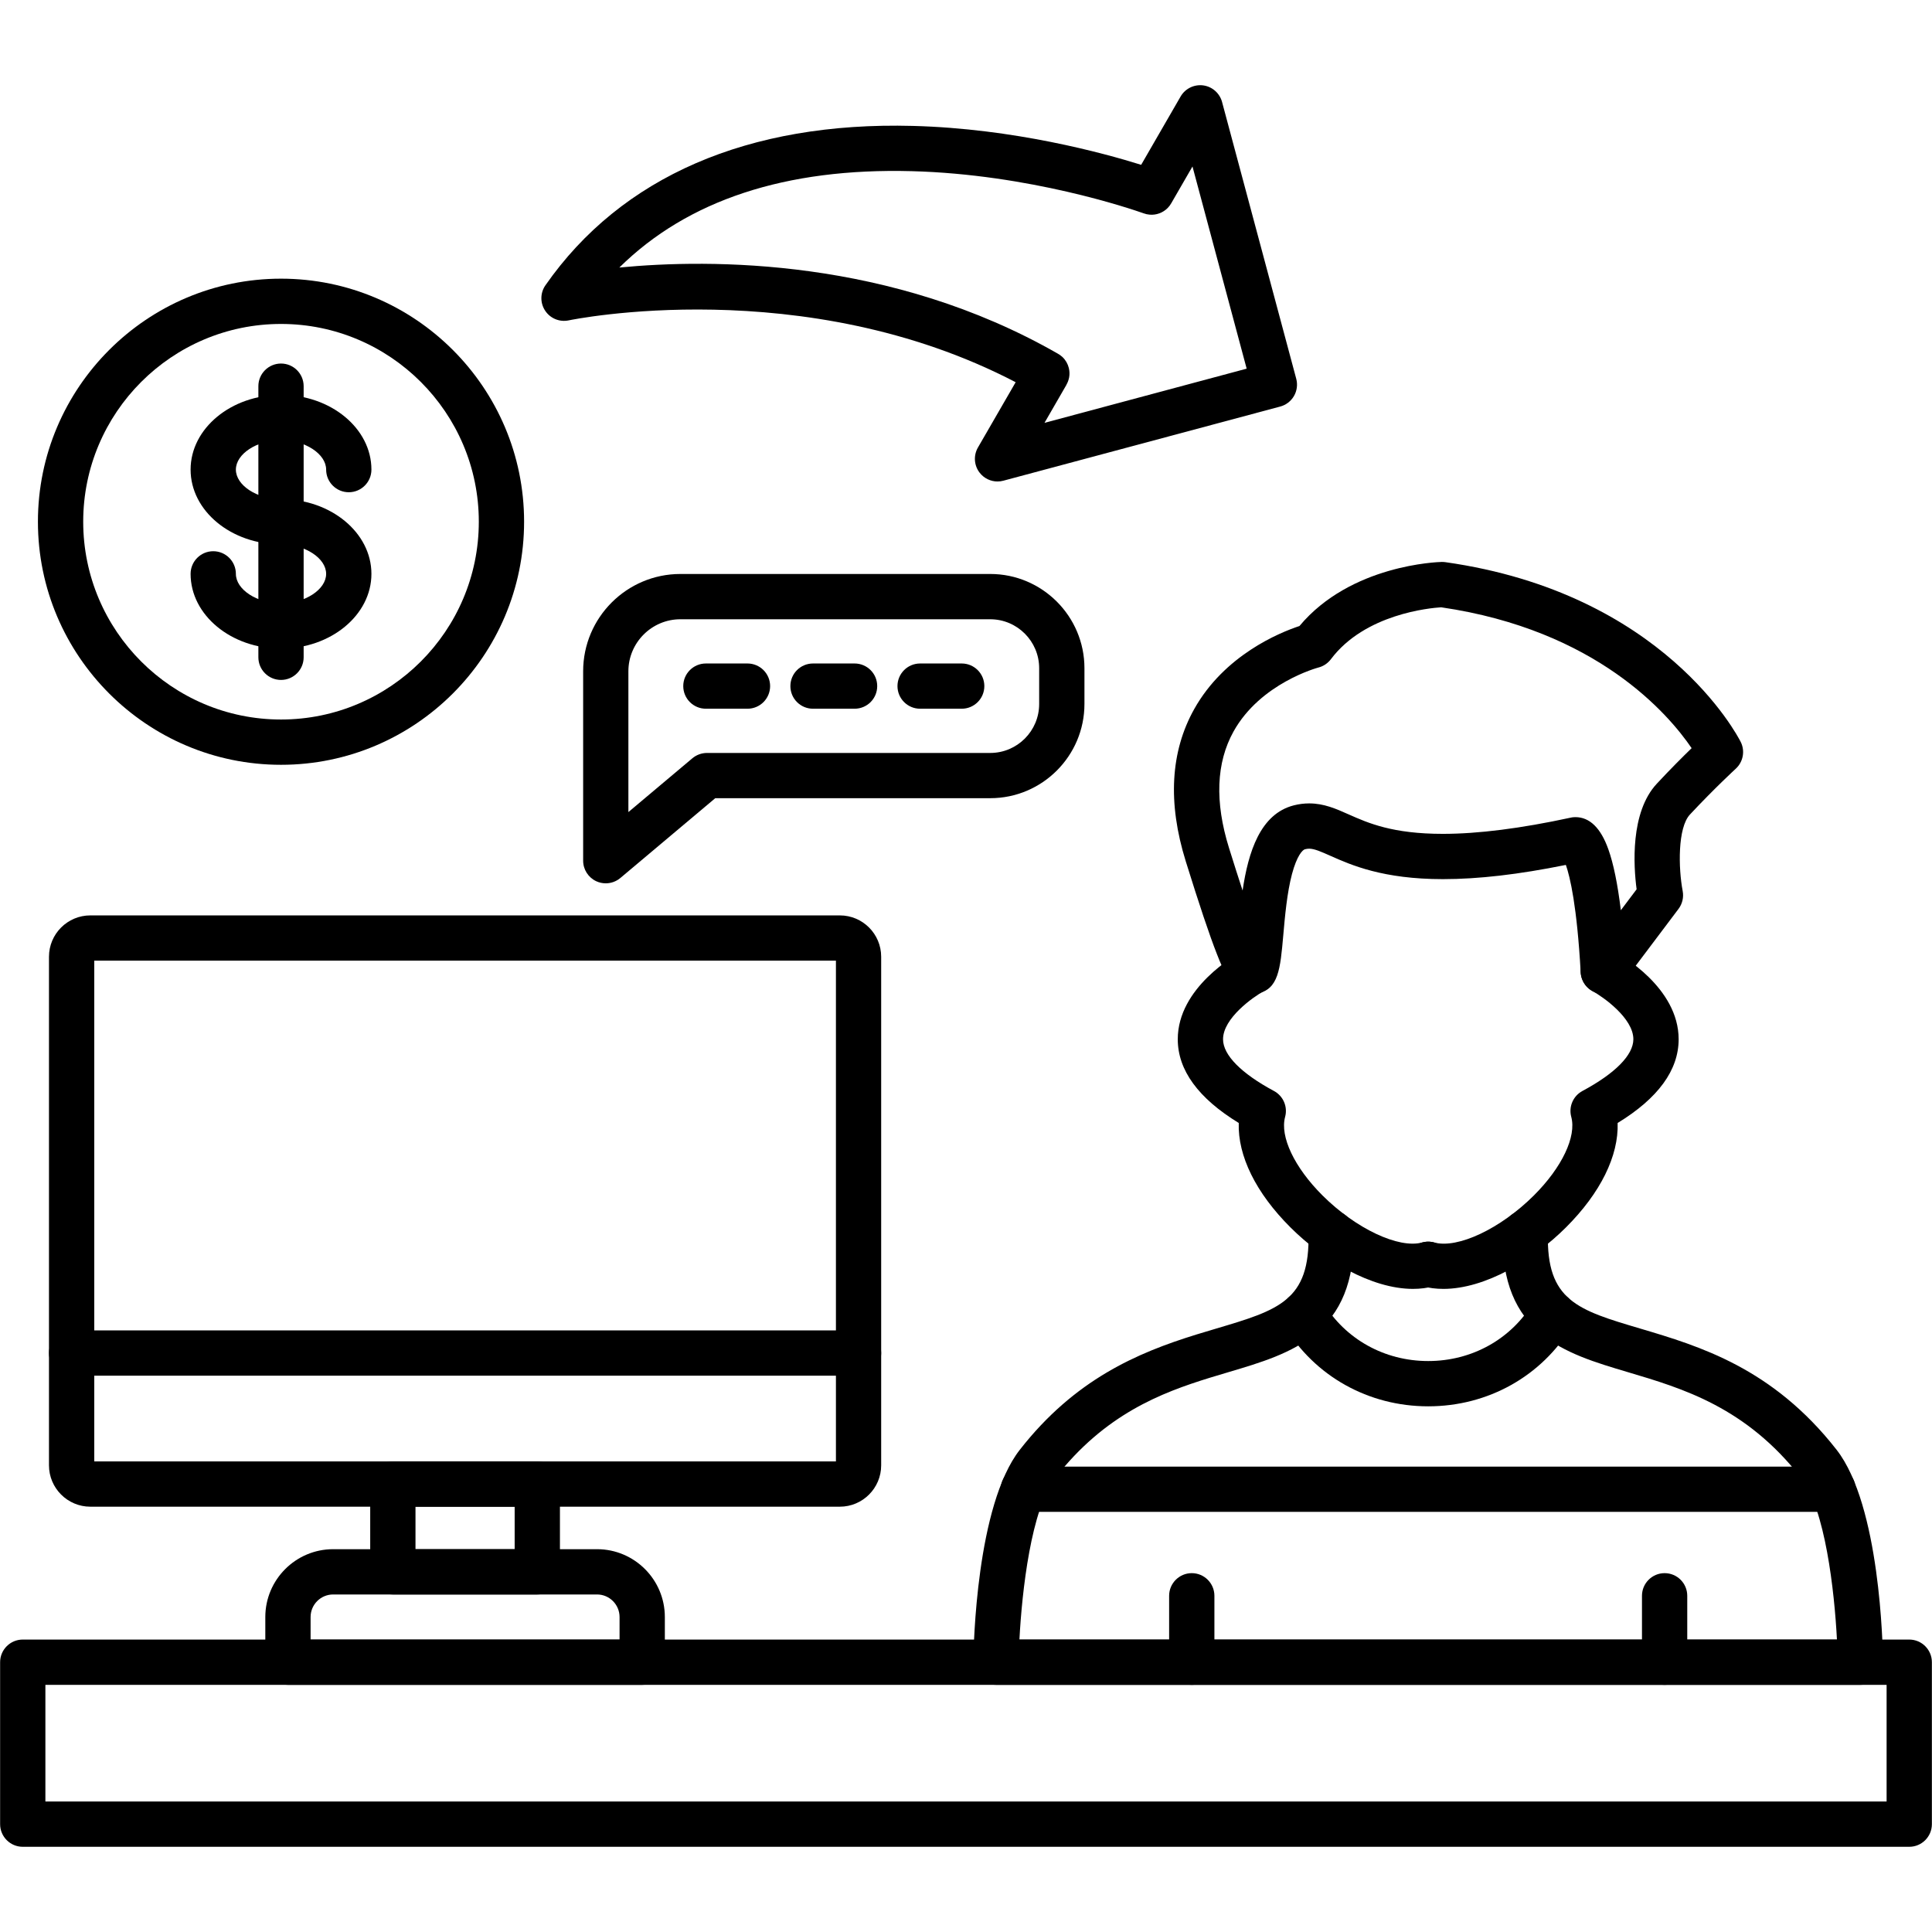 <svg clip-rule="evenodd" fill-rule="evenodd" height="512" image-rendering="optimizeQuality" shape-rendering="geometricPrecision" text-rendering="geometricPrecision" viewBox="0 0 512 512" width="512" xmlns="http://www.w3.org/2000/svg" xmlns:xodm="http://www.corel.com/coreldraw/odm/2003"><g id="Layer_x0020_1"><g id="_304235192"><g><g><g id="_304234592"><path d="m74.47 171.89c-13.21 0-23.96-8.89-23.96-19.81 0-3.31 2.69-6 6-6s6 2.69 6 6c0 4.16 5.59 7.81 11.96 7.81s11.96-3.65 11.96-7.81-5.59-7.81-11.96-7.81c-13.21 0-23.96-8.89-23.96-19.82 0-10.92 10.75-19.81 23.96-19.81s23.96 8.89 23.96 19.81c0 3.31-2.69 6-6 6s-6-2.69-6-6c0-4.16-5.59-7.81-11.96-7.81s-11.96 3.65-11.96 7.81 5.59 7.82 11.96 7.82c13.21 0 23.96 8.89 23.96 19.81s-10.75 19.81-23.96 19.81z"/></g><g id="_304234640"><path d="m74.47 180.19c-3.31 0-6-2.69-6-6v-71.85c0-3.31 2.69-6 6-6s6 2.69 6 6v71.85c0 3.31-2.69 6-6 6z"/></g></g><g id="_304235240"><path d="m74.47 202.68c-35.52 0-64.42-28.89-64.42-64.42 0-35.52 28.9-64.41 64.42-64.41s64.42 28.89 64.42 64.41c0 35.53-28.9 64.42-64.42 64.42zm0-116.83c-28.91 0-52.42 23.51-52.42 52.41 0 28.91 23.51 52.42 52.42 52.42 28.9 0 52.42-23.51 52.42-52.42 0-28.9-23.52-52.41-52.42-52.41z"/></g><g id="_304234664"><path d="m505.97 489.42h-499.94c-3.31 0-6-2.69-6-6v-42.92c0-3.31 2.69-6 6-6h499.94c3.31 0 6 2.69 6 6v42.92c0 3.31-2.69 6-6 6zm-493.94-12h487.94v-30.92h-487.94z"/></g><g id="_304234928"><path d="m222.56 399.29h-198.62c-6.04 0-10.96-4.92-10.96-10.96v-134.78c0-6.05 4.92-10.96 10.96-10.96h198.62c6.05 0 10.96 4.91 10.96 10.96v134.78c0 6.04-4.91 10.96-10.96 10.96zm-197.58-12h196.55v-132.71h-196.55z"/></g><g id="_304234976"><path d="m227.52 364.57h-208.54c-3.31 0-6-2.68-6-6 0-3.31 2.69-6 6-6h208.54c3.32 0 6 2.69 6 6 0 3.32-2.68 6-6 6z"/></g><g id="_304234952"><path d="m142.39 422.55h-38.28c-3.31 0-6-2.68-6-5.99v-23.27c0-3.31 2.69-6 6-6h38.28c3.31 0 6 2.69 6 6v23.27c0 3.31-2.69 5.99-6 5.99zm-32.28-11.99h26.28v-11.27h-26.28z"/></g><g id="_304235312"><path d="m170.19 446.5h-93.88c-3.31 0-6-2.69-6-6v-11.97c0-9.91 8.07-17.98 17.98-17.98h69.93c9.91 0 17.97 8.06 17.97 17.98v11.97c0 3.32-2.69 6-6 6zm-87.88-12h81.88v-5.97c0-3.3-2.68-5.98-5.97-5.98h-69.93c-3.3 0-5.98 2.68-5.98 5.98z"/></g><g id="_304235288"><path d="m160.53 234.09c-.85 0-1.72-.18-2.53-.56-2.11-.99-3.46-3.11-3.46-5.44v-50.2c0-14.21 11.56-25.78 25.78-25.78h82.1c13.77 0 24.97 11.21 24.97 24.97v9.48c0 13.77-11.2 24.97-24.97 24.97h-72.87l-25.15 21.15c-1.11.93-2.48 1.41-3.87 1.41zm19.79-69.98c-7.6 0-13.79 6.19-13.79 13.79v37.31l16.97-14.27c1.08-.9 2.45-1.4 3.86-1.4h75.06c7.15 0 12.97-5.82 12.97-12.97v-9.49c0-7.15-5.82-12.97-12.97-12.97z"/></g><g id="_304235456"><path d="m198.09 187.82h-11.02c-3.31 0-6-2.68-6-6 0-3.31 2.69-5.99 6-5.99h11.02c3.31 0 6 2.68 6 5.99 0 3.32-2.69 6-6 6z"/></g><g id="_304235528"><path d="m226.47 187.82h-11.01c-3.32 0-6-2.68-6-6 0-3.31 2.68-5.99 6-5.99h11.01c3.32 0 6 2.68 6 5.99 0 3.32-2.68 6-6 6z"/></g><g id="_304235600"><path d="m254.86 187.82h-11.02c-3.31 0-6-2.68-6-6 0-3.31 2.69-5.99 6-5.99h11.02c3.31 0 6 2.68 6 5.99 0 3.32-2.69 6-6 6z"/></g><g id="_304235432"><path d="m493.02 446.5h-229.07c-1.6 0-3.14-.64-4.26-1.78-1.13-1.14-1.76-2.68-1.74-4.28.05-4.21.78-41.48 12.31-56.23 14.55-18.63 31.1-25.69 46.81-30.55 1.77-.55 3.5-1.06 5.19-1.56 16.62-4.93 24.96-7.4 24.5-25.25-.09-3.32 2.52-6.07 5.84-6.16h.16c3.24 0 5.91 2.58 5.99 5.84.71 27.05-16.47 32.15-33.08 37.07-1.64.49-3.33.99-5.06 1.52-12.9 3.99-27.76 9.65-40.9 26.47-6.46 8.27-8.88 30.1-9.55 42.91h216.65c-.67-12.81-3.09-34.64-9.55-42.91-14.6-18.69-31.27-23.63-45.97-27.99-16.6-4.93-33.77-10.02-33.07-37.07.09-3.31 2.87-5.88 6.15-5.84 3.32.09 5.93 2.84 5.85 6.15-.47 17.86 7.87 20.33 24.48 25.25 15.62 4.64 35.05 10.4 52.02 32.12 11.52 14.75 12.25 52.02 12.3 56.23.01 1.6-.61 3.14-1.74 4.28-1.12 1.14-2.66 1.78-4.26 1.78z"/></g><g id="_304235720"><path d="m378.49 372.69c-15.84 0-30.09-7.97-38.11-21.32-1.7-2.84-.79-6.53 2.05-8.24 2.84-1.7 6.53-.78 8.23 2.06 5.84 9.71 16.24 15.5 27.83 15.5s21.98-5.79 27.82-15.5c1.7-2.84 5.39-3.76 8.23-2.06 2.84 1.71 3.76 5.4 2.05 8.24-8.02 13.35-22.26 21.32-38.1 21.32z"/></g><g id="_304235816"><path d="m315.83 446.5c-3.31 0-6-2.69-6-6v-17.6c0-3.31 2.69-6 6-6s6 2.69 6 6v17.6c0 3.32-2.69 6-6 6z"/></g><g id="_304235888"><path d="m441.14 446.5c-3.31 0-6-2.69-6-6v-17.6c0-3.31 2.69-6 6-6 3.32 0 6 2.69 6 6v17.6c0 3.32-2.68 6-6 6z"/></g><g id="_304235960"><path d="m485.76 400.66h-214.55c-3.32 0-6-2.68-6-6 0-3.31 2.68-5.99 6-5.99h214.55c3.32 0 6 2.68 6 5.99 0 3.32-2.68 6-6 6z"/></g><g id="_304235792"><path d="m331.99 263.38c-5.35 0-7.57-5.65-9.53-10.63-1.97-5.02-4.58-12.8-8.22-24.49-4.83-15.51-4.07-29.09 2.25-40.37 7.99-14.24 22.48-20.2 27.88-21.99 13.58-16.26 36.7-16.95 37.7-16.98.34-.01.65.02.98.06 57.82 8.19 77.44 46.02 78.25 47.62 1.21 2.4.67 5.31-1.32 7.13-.05.05-5.53 5.07-12.13 12.13-3.27 3.5-3.08 14.17-1.92 20.28.31 1.66-.09 3.37-1.1 4.72l-15.15 20.12c-1.51 2.02-4.12 2.87-6.54 2.14-2.41-.73-4.1-2.9-4.24-5.41-.98-17.62-2.82-25.33-3.93-28.5-12.52 2.54-23.21 3.77-32.57 3.77-15.93 0-24.32-3.73-29.87-6.2-2.45-1.09-4.22-1.87-5.58-1.87-.35 0-.72.05-1.12.15-.67.17-2.15 1.75-3.44 6.57-1.31 4.95-1.87 11.21-2.31 16.25-.79 8.93-1.26 14.32-6.86 15.39-.37.07-.85.11-1.23.11zm85.51-46.83c3.77 0 6.71 2.86 8.72 8.5 1.36 3.8 2.47 9.21 3.32 16.17l4.18-5.55c-.81-6.11-1.75-20.38 5.36-27.99 3.62-3.89 6.89-7.15 9.22-9.41-6.1-8.97-25.14-31.31-66.38-37.33-2.92.18-20.21 1.74-29.22 13.76-.83 1.09-2 1.88-3.34 2.21-.13.04-15.31 4.1-22.46 16.94-4.6 8.28-5 18.65-1.21 30.84 1.37 4.4 2.57 8.14 3.61 11.31 1.51-10.25 4.7-20.31 13.56-22.57 1.37-.35 2.74-.52 4.09-.52 3.9 0 7.09 1.41 10.45 2.91 5.18 2.3 11.62 5.16 24.99 5.16 9.3 0 20.68-1.44 33.83-4.29.25-.06.51-.1.77-.12.16-.01.34-.02.51-.02z"/></g><g id="_304236080"><path d="m374.47 341.57c-11.11 0-23.81-7.64-32.49-16.3-9.18-9.15-13.98-18.98-13.7-27.67-10.72-6.55-16.16-14-16.16-22.18-.01-13.72 15.38-22.39 17.13-23.33 2.92-1.57 6.56-.47 8.12 2.45 1.57 2.91.48 6.54-2.42 8.11-2.82 1.54-10.85 7.18-10.83 12.78.01 4.17 4.81 9.03 13.49 13.69 2.46 1.32 3.69 4.16 2.96 6.86-1.42 5.23 2.46 13.39 9.88 20.8 8.85 8.83 20.23 14.19 26.45 12.49 3.2-.88 6.5 1.01 7.37 4.2.88 3.2-1 6.5-4.2 7.37-1.8.5-3.67.73-5.6.73z"/></g><g id="_304236152"><path d="m382.5 341.57c-1.92 0-3.8-.23-5.6-.72-3.19-.88-5.07-4.18-4.2-7.37.87-3.2 4.18-5.09 7.37-4.21 6.24 1.71 17.6-3.66 26.45-12.49 7.42-7.41 11.3-15.57 9.88-20.8-.73-2.7.5-5.54 2.96-6.86 8.69-4.66 13.48-9.52 13.5-13.69.02-5.6-8.02-11.24-10.83-12.78-2.9-1.58-3.99-5.22-2.41-8.12 1.57-2.91 5.19-4 8.1-2.44 1.76.95 17.14 9.61 17.14 23.33-.01 8.18-5.44 15.63-16.17 22.18.29 8.7-4.52 18.52-13.69 27.67-8.68 8.66-21.39 16.3-32.5 16.3z"/></g><g id="_304236248"><path d="m264.36 127.6c-1.84 0-3.61-.85-4.76-2.35-1.48-1.92-1.65-4.55-.44-6.65l10-17.31c-56.12-29.26-117.79-16.53-118.43-16.39-2.41.51-4.89-.49-6.25-2.55-1.37-2.05-1.34-4.73.07-6.75 20.08-28.79 53.76-43.39 97.39-42.23 26.74.7 50.46 7.18 60.48 10.31l10.45-18.1c1.21-2.1 3.58-3.26 5.98-2.95 2.4.32 4.38 2.06 5.01 4.4l19.66 73.36c.41 1.54.19 3.18-.6 4.55-.8 1.38-2.11 2.39-3.65 2.8l-73.36 19.65c-.51.14-1.03.21-1.55.21zm18.26-25.62-5.82 10.08 53.58-14.36-14.36-53.58-5.6 9.7c-.26.47-.58.9-.95 1.28-.63.64-1.39 1.13-2.21 1.43-.83.31-1.73.44-2.63.35-.52-.04-1.05-.16-1.56-.35-3.42-1.21-30.23-10.34-61.45-11.17-33.42-.89-59.4 7.69-77.49 25.54 24.17-2.33 71.91-2.58 116.27 22.86.01.01.01.02.02.02.14.08.27.16.4.25h.01v.01h.01s.01 0 .01.01h.01s0 .01.01.01c.01 0 .01.01.01.01h.01v.01h.01c.01 0 .01.01.01.01h.01s0 .01.01.01h.01v.01c.18.12.35.26.5.4s.01 0 .01.01h.01v.01h.01c0 .01.01.01.01.01s0 .01.01.01.01 0 .01.01c.01 0 .01.01.01.01h.01v.01c.01 0 .01 0 .01.01h.01v.01h.01c0 .01.01.01.01.01h.01v.01s.01.01.01.01h.01v.01c.83.79 1.39 1.79 1.66 2.86v.01h.01v.01.01.01.01h.01v.01.01.01.01c.19.78.22 1.6.08 2.4v.01c-.01.01-.01.01-.01.01v.01.01.01.01c0 .01 0 .01-.01.01v.01.01.01.01c-.01 0-.01 0-.01 0v.01.01c-.12.6-.33 1.19-.64 1.75v.01c-.01 0-.01 0-.01 0v.01c-.01.01-.01.01-.01.01v.01s-.01 0-.01.01c-.01 0-.01.01-.02.02-.01.02-.01.03-.01.04z"/></g></g></g></g></svg>